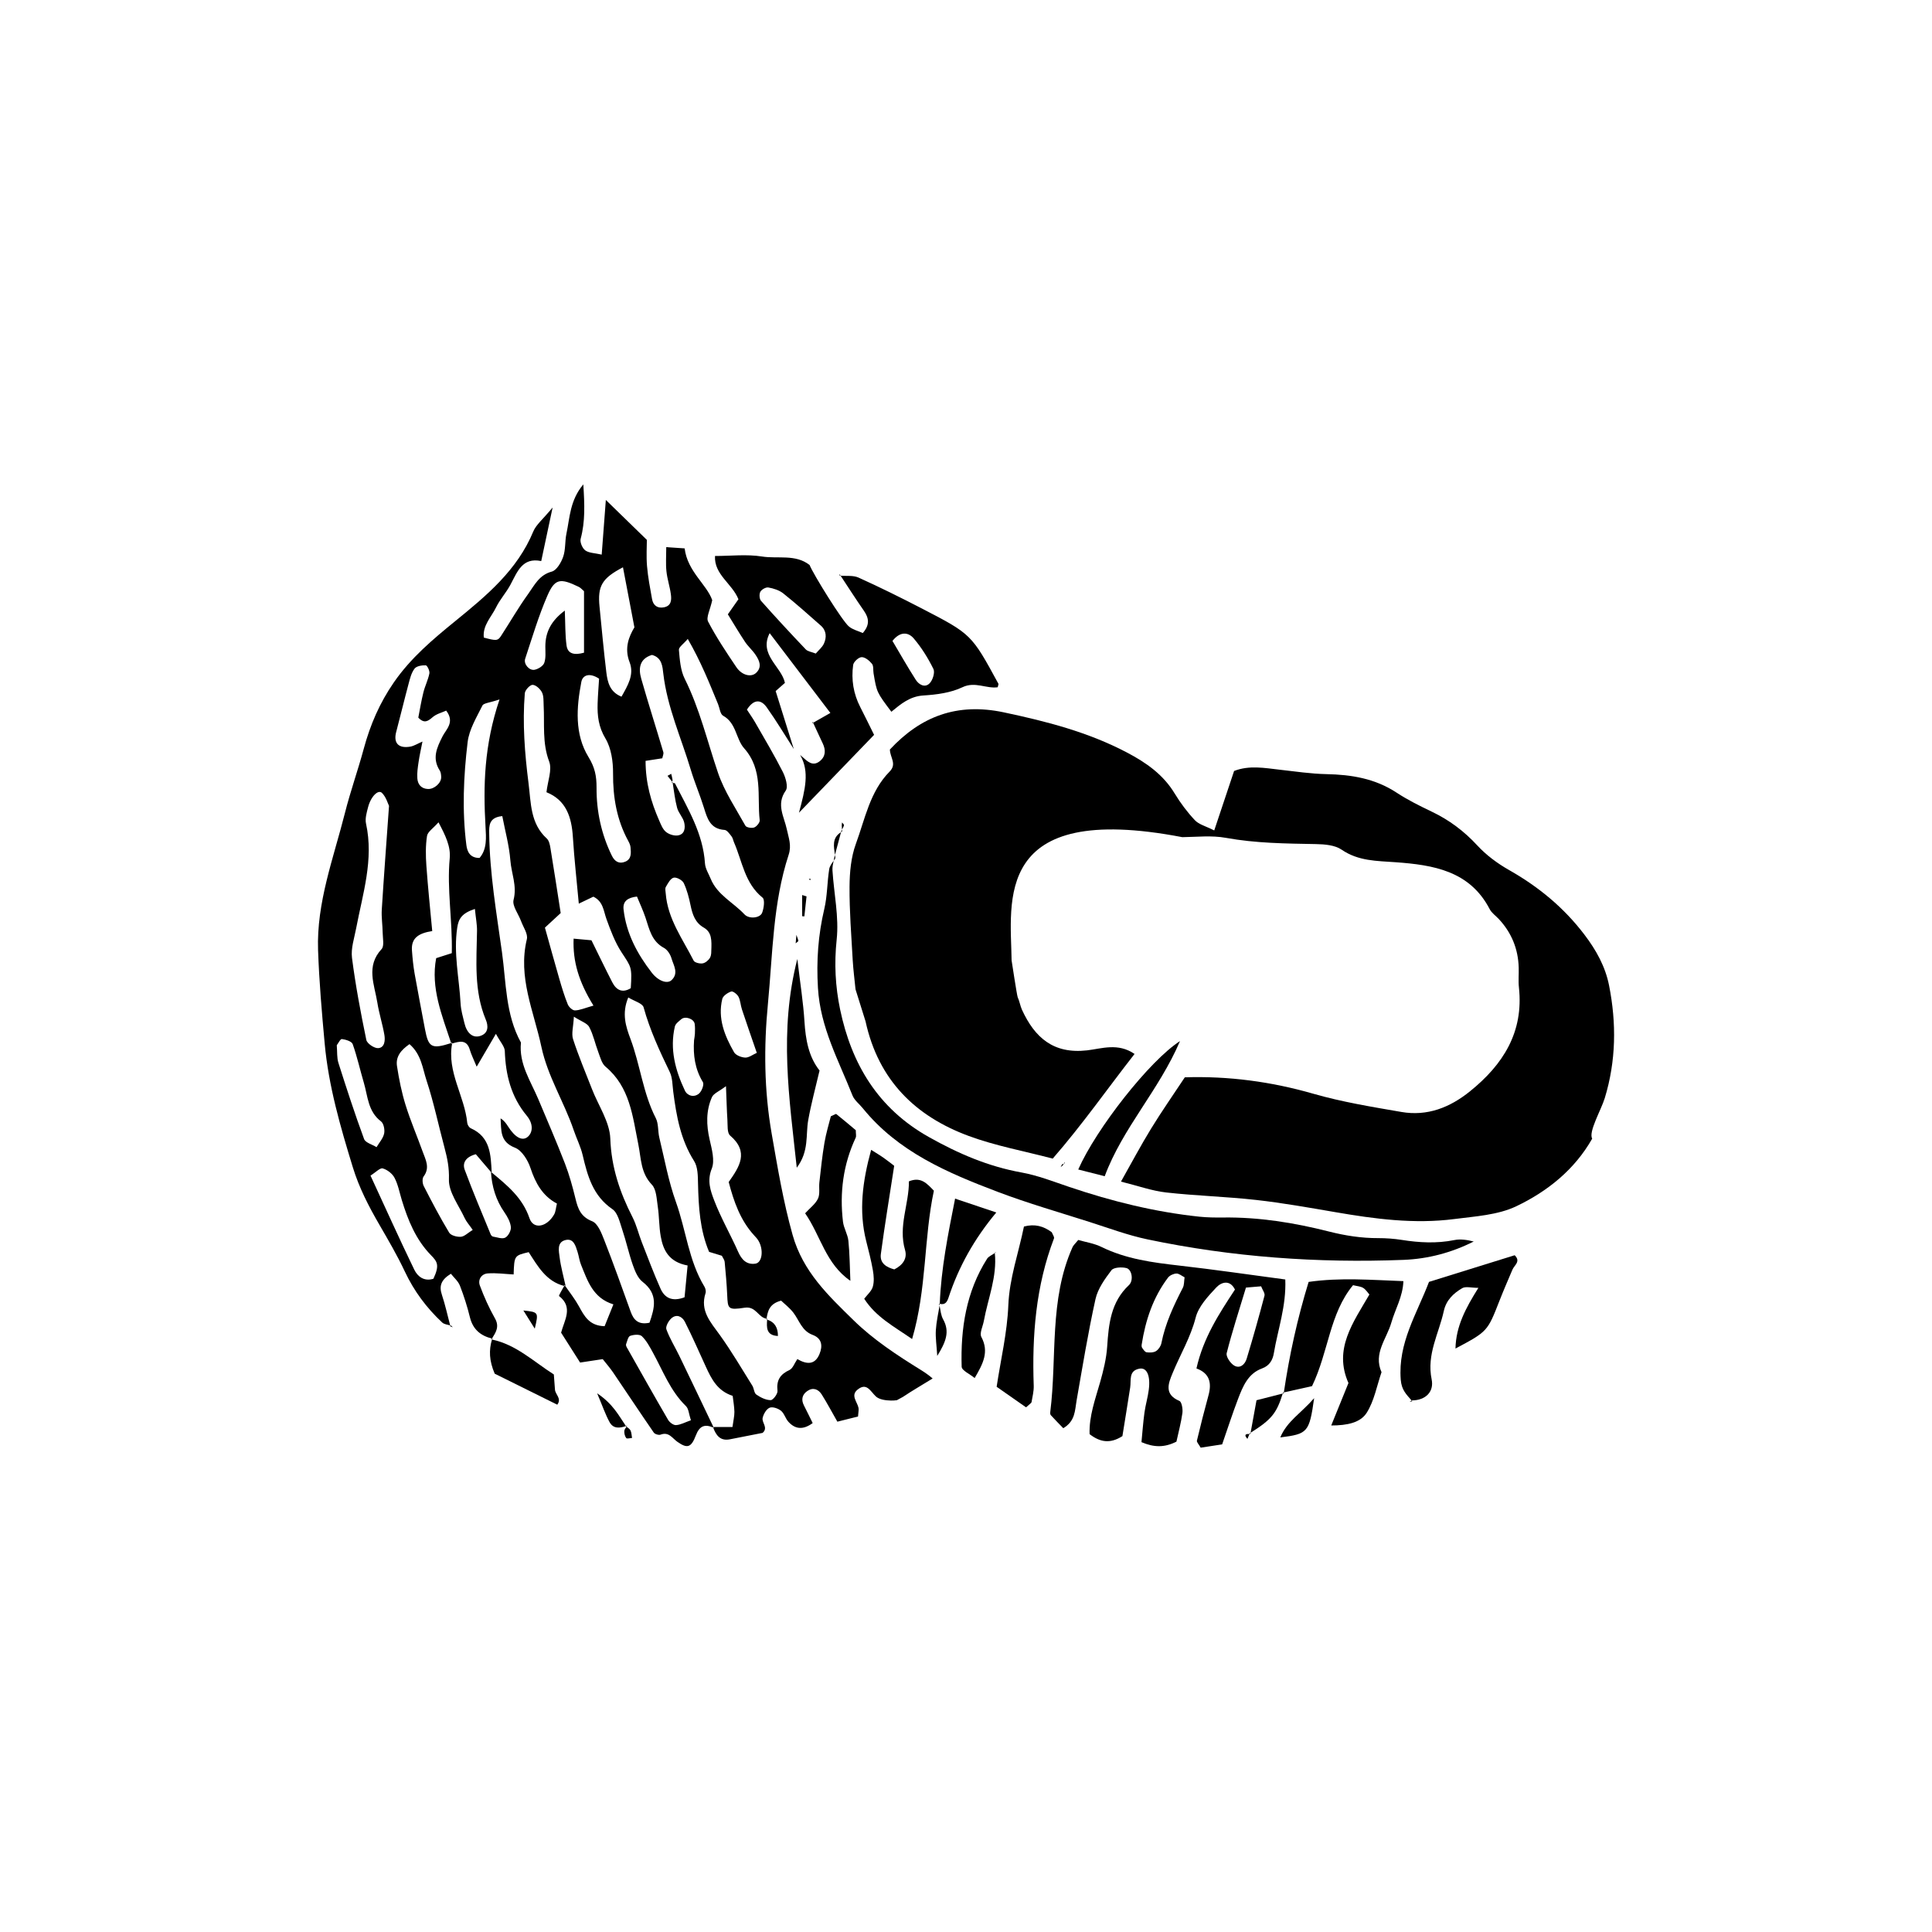 <?xml version="1.0" encoding="UTF-8"?>
<!-- Uploaded to: ICON Repo, www.svgrepo.com, Generator: ICON Repo Mixer Tools -->
<svg fill="#000000" width="800px" height="800px" version="1.1" viewBox="144 144 512 512" xmlns="http://www.w3.org/2000/svg">
 <g fill-rule="evenodd">
  <path d="m426.2 451.92c-0.102 0.168-0.203 0.336-0.305 0.5 0.062-0.023 0.125-0.055 0.18-0.09 0.09-0.062 0.09-0.27 0.125-0.41z"/>
  <path d="m432.82 467.86c5.059 1.617 10.082 3.496 15.27 4.586 22.375 4.699 45.039 6.324 67.867 5.434 6.469-0.254 12.715-1.898 18.594-4.867-1.746-0.434-3.496-0.711-5.117-0.383-4.684 0.941-9.305 0.699-13.965-0.043-2.043-0.32-4.133-0.469-6.199-0.469-4.465 0.016-8.773-0.656-13.121-1.758-9.188-2.332-18.531-3.832-28.07-3.707-2.074 0.023-4.152 0-6.207-0.215-11.805-1.238-23.234-4.078-34.465-7.871-4.191-1.414-8.359-3.059-12.684-3.844-8.844-1.594-16.797-5.019-24.609-9.418-13.434-7.566-20.441-19.285-23.48-33.805-1.258-6.055-1.586-12.137-0.91-18.465 0.652-6.016-0.727-12.238-1.113-18.375-0.055-0.84 0.137-1.699 0.312-2.555-0.504 0.73-1.059 1.453-1.176 2.246-0.551 3.484-0.492 7.094-1.297 10.512-1.633 6.938-2.117 13.734-1.684 20.969 0.625 10.484 5.484 19.199 9.145 28.465 0.512 1.301 1.836 2.277 2.754 3.422 9.344 11.531 22.445 17.094 35.758 22.145 7.996 3.027 16.246 5.398 24.398 7.996z"/>
  <path d="m425.45 452.57c-0.121 0.242-0.242 0.484-0.363 0.727 0.195-0.164 0.387-0.332 0.59-0.5 0.074-0.125 0.152-0.25 0.227-0.375-0.145 0.059-0.301 0.098-0.453 0.148z"/>
  <path d="m436.76 455.71c4.797-12.863 14.371-22.758 19.953-35.809-8.035 5.152-22.207 23.203-26.969 34.027 2.281 0.578 4.492 1.141 7.016 1.781z"/>
  <path d="m365.27 370.55c0.535-2.008 1.074-4.012 1.609-6.016-2.449 1.52-1.914 3.797-1.609 6.016z"/>
  <path d="m367.15 361.96c-0.027 0.262-0.074 0.531-0.074 0.797 0.008 0.367 0.035 0.73 0.059 1.098 0.207-0.375 0.426-0.746 0.527-1.148 0.047-0.195-0.328-0.496-0.512-0.746z"/>
  <path d="m392.38 503.33c2.242-3.621 3.402-6.391 1.566-9.676-0.594-1.07-0.703-2.406-0.953-3.664-0.359 2.172-0.852 4.34-0.984 6.523-0.125 2.012 0.203 4.051 0.371 6.816z"/>
  <path d="m367.13 363.85c-0.051 0.094-0.102 0.184-0.148 0.277-0.035 0.133-0.07 0.27-0.109 0.402 0.094-0.059 0.188-0.113 0.289-0.168-0.008-0.172-0.02-0.34-0.031-0.512z"/>
  <path d="m475.12 524c0.078 0 0.16 0 0.242 0.004 0.02-0.105 0.039-0.211 0.059-0.316-0.074 0.047-0.148 0.094-0.227 0.145-0.027 0.055-0.051 0.113-0.074 0.168z"/>
  <path d="m392.99 489.99c0.016-0.102 0.035-0.199 0.051-0.301 0-0.059 0.004-0.113 0.008-0.172-0.055-0.016-0.113-0.031-0.172-0.051 0.039 0.176 0.078 0.352 0.113 0.523z"/>
  <path d="m483.29 524.93c7.289-0.91 7.684-1.324 8.973-10.402-3.492 4.012-7.195 6.113-8.973 10.402z"/>
  <path d="m384.87 457.07c0.051 6.023-2.871 11.875-1.027 18.18 0.645 2.203-0.527 3.984-2.844 5.156-2-0.547-3.91-1.57-3.562-4.102 1.008-7.535 2.254-15.035 3.531-23.348-0.457-0.352-1.578-1.262-2.754-2.086-1.066-0.754-2.199-1.414-3.352-2.148-2.293 8.363-3.324 16.191-1.316 24.16 0.652 2.57 1.32 5.144 1.777 7.758 0.246 1.422 0.371 3.012-0.023 4.363-0.344 1.18-1.484 2.129-2.273 3.18 3.106 4.844 7.828 7.312 12.688 10.676 3.914-13.312 3.074-26.691 5.773-39.309-1.91-2-3.488-3.754-6.617-2.481z"/>
  <path d="m478.48 506.64c1.992-0.715 2.812-2.301 3.094-3.984 1.047-6.312 3.324-12.465 3.039-19.582-9.5-1.262-18.801-2.633-28.137-3.688-7.07-0.801-14.027-1.73-20.535-4.91-1.992-0.98-4.297-1.316-6.195-1.871-0.812 1.004-1.297 1.398-1.52 1.918-6.238 13.973-4.07 29.082-5.894 43.66-0.039 0.281-0.02 0.676 0.145 0.852 1.098 1.203 2.242 2.359 3.305 3.457 3.207-1.918 3.062-4.699 3.519-7.301 1.578-8.992 3.043-18.012 5.016-26.918 0.613-2.746 2.473-5.336 4.227-7.644 0.602-0.785 2.723-0.887 3.969-0.578 1.461 0.363 1.961 3.301 0.664 4.519-4.785 4.477-5.359 10.254-5.762 16.27-0.211 3.188-1 6.383-1.879 9.477-1.285 4.527-2.938 8.945-2.785 13.746 2.785 2.141 5.422 2.613 8.699 0.523 0.672-4.18 1.391-8.543 2.062-12.906 0.293-1.934-0.469-4.422 2.449-4.969 1.949-0.367 2.957 1.809 2.481 5.555-0.258 2.055-0.871 4.059-1.152 6.109-0.352 2.574-0.531 5.172-0.789 7.809 3.305 1.414 6.074 1.477 9.266-0.133 0.531-2.453 1.227-5 1.586-7.598 0.133-1.051-0.176-2.926-0.801-3.195-4.121-1.746-2.926-4.656-1.785-7.41 2.016-4.894 4.754-9.426 6.102-14.691 0.75-2.941 3.258-5.606 5.441-7.949 1.43-1.523 3.684-2.098 4.965 0.543-4.258 6.453-8.406 12.848-10.203 20.906 3.551 1.285 4.066 3.891 3.195 7.094-1.09 3.992-2.117 8-3.07 12.027-0.094 0.406 0.496 0.965 0.996 1.867 1.766-0.273 3.707-0.562 5.688-0.871 1.465-4.211 2.731-8.156 4.207-12.02 1.277-3.34 2.648-6.769 6.394-8.113zm-21.012-21.379c-2.422 4.703-4.66 9.461-5.688 14.707-0.156 0.781-0.77 1.68-1.434 2.094-0.656 0.402-1.676 0.418-2.492 0.305-0.445-0.066-0.844-0.723-1.176-1.176-0.145-0.211-0.164-0.578-0.121-0.859 1.004-6.434 3.004-12.484 6.969-17.734 0.457-0.609 1.465-1.066 2.234-1.098 0.688-0.027 1.41 0.625 2.168 1-0.16 1.082-0.09 2.039-0.461 2.762zm13.582 20.617c-1-0.605-2.199-2.379-1.965-3.293 1.422-5.621 3.227-11.145 5.106-17.363 1.668-0.137 2.777-0.23 4.016-0.336 0.371 0.965 1.066 1.84 0.895 2.488-1.477 5.609-3.051 11.191-4.734 16.738-0.453 1.492-1.785 2.684-3.316 1.766z"/>
  <path d="m474.58 525.32c0.184-0.438 0.367-0.875 0.551-1.316-0.922-0.004-1.605 0.129-0.551 1.316z"/>
  <path d="m397.11 461.65c-1.879 9.469-3.703 18.551-4.062 27.871 1.316 0.363 1.914-0.398 2.305-1.59 2.688-8.211 6.848-15.633 12.676-22.613-3.793-1.277-7.043-2.371-10.918-3.668z"/>
  <path d="m422.73 470.56c-2.16-1.617-4.508-2.285-7.371-1.516-1.461 7.144-3.852 13.699-4.144 20.906-0.293 7.207-2.004 14.355-3.094 21.562 2.887 2.016 5.262 3.676 7.797 5.449 1.07-0.984 1.41-1.148 1.449-1.367 0.238-1.441 0.633-2.902 0.582-4.344-0.465-13.332 0.551-26.445 5.367-39.047 0.148-0.398-0.363-1.055-0.586-1.645z"/>
  <path d="m405.57 477.61c-5.535 8.738-7.019 18.5-6.719 28.59 0.031 1.004 2.188 1.941 3.445 2.992 2.262-3.832 3.859-6.969 1.773-10.883-0.531-1.008 0.395-2.797 0.656-4.223 1.094-5.984 3.559-11.754 2.914-18.02-0.012 0.008-0.02 0.012-0.027 0.02-0.688 0.5-1.617 0.855-2.043 1.523z"/>
  <path d="m407.64 475.96c0.004 0.035 0.008 0.07 0.012 0.105 0.133-0.086 0.262-0.176 0.398-0.266-0.141 0.055-0.273 0.105-0.41 0.16z"/>
  <path d="m365.27 370.55c-0.055 0.203-0.109 0.402-0.16 0.605-0.047 0.316-0.109 0.633-0.176 0.953 0.156-0.227 0.305-0.449 0.438-0.68-0.027-0.293-0.062-0.586-0.102-0.879z"/>
  <path d="m359.51 335.14-0.281 0.527c0.082-0.047 0.16-0.09 0.242-0.137-0.004-0.012-0.012-0.023-0.016-0.035z"/>
  <path d="m274.38 498.99c0.027-0.086 0.051-0.172 0.078-0.258-0.031-0.008-0.062-0.02-0.098-0.027-0.051 0.082-0.102 0.164-0.152 0.246 0.059 0.016 0.113 0.027 0.172 0.039z"/>
  <path d="m366.5 296.06 0.012 0.5c0.086 0.008 0.172 0.012 0.258 0.02-0.051-0.078-0.102-0.152-0.152-0.23z"/>
  <path d="m365.62 439.23c-0.102-0.086-0.477 0.188-1.441 0.598-0.508 2.043-1.27 4.512-1.695 7.039-0.59 3.465-0.945 6.977-1.34 10.473-0.164 1.445 0.207 3.09-0.371 4.312-0.676 1.426-2.129 2.484-3.406 3.879 4.141 5.973 5.422 13.387 11.992 17.898-0.164-3.75-0.176-7.191-0.527-10.602-0.176-1.719-1.227-3.344-1.434-5.066-0.914-7.707 0.051-15.16 3.363-22.246 0.211-0.441 0.031-1.066 0.031-2-1.57-1.324-3.348-2.824-5.172-4.285z"/>
  <path d="m264.01 495.75c-0.156-0.148-0.305-0.301-0.461-0.449-0.086-0.027-0.176-0.055-0.266-0.078 0.023 0.09 0.047 0.18 0.07 0.27 0.215 0.086 0.441 0.172 0.656 0.258z"/>
  <path d="m275.1 508.04c5.148 2.551 10.828 5.363 16.582 8.215 1.234-1.633-0.5-2.676-0.609-3.969-0.113-1.367-0.207-2.738-0.301-4.043-5.391-3.43-10.004-7.918-16.395-9.25-0.832 2.805-0.758 5.586 0.723 9.047z"/>
  <path d="m355.57 393.33c-0.105-0.539-0.332-1.051-0.512-1.574-0.062 0.703-0.121 1.398-0.199 2.238 0.371-0.332 0.742-0.539 0.711-0.664z"/>
  <path d="m357.74 381.55c-0.387-0.121-0.781-0.238-1.164-0.355v5.609c0.195 0.012 0.395 0.027 0.59 0.043 0.191-1.762 0.379-3.531 0.574-5.297z"/>
  <path d="m358.79 376.83-0.453 0.164 0.391 0.281z"/>
  <path d="m361.19 427.7c-2.898-3.656-3.699-8.199-4-13.004-0.312-4.996-1.109-9.953-1.891-16.562-4.898 19.203-2.137 36.762-0.148 55.32 3.324-4.406 2.328-8.699 3.039-12.625 0.762-4.289 1.922-8.52 3-13.129z"/>
  <path d="m282.7 491.29c1.082 1.723 1.953 3.117 3.019 4.816 1.031-4.375 1.031-4.375-3.019-4.816z"/>
  <path d="m310.03 522.09c0.059-0.09 0.117-0.18 0.168-0.27-0.105 0.039-0.215 0.074-0.32 0.109 0.02 0.027 0.035 0.055 0.055 0.082 0.035 0.027 0.066 0.055 0.098 0.078z"/>
  <path d="m309.88 521.93c-1.879-2.738-3.367-5.824-7.633-8.691 1.484 3.504 2.211 5.672 3.293 7.637 0.996 1.82 2.688 1.605 4.34 1.055z"/>
  <path d="m309.97 525.11c0.188 0.238 1-0.008 1.527-0.039-0.121-0.664-0.125-1.387-0.402-1.98-0.191-0.41-0.68-0.688-1.07-1-0.258 0.387-0.562 0.773-0.578 1.172-0.031 0.621 0.145 1.375 0.523 1.848z"/>
  <path d="m388.27 305.24c-5.523-2.856-11.098-5.621-16.758-8.176-1.371-0.617-3.129-0.387-4.738-0.484 2.031 3.078 4.023 6.188 6.125 9.215 1.328 1.906 1.734 3.703-0.25 5.961-1.16-0.52-2.625-0.867-3.668-1.723-1.746-1.414-9.445-13.824-10.434-16.305-3.75-2.926-8.406-1.582-12.625-2.25-4.027-0.641-8.23-0.137-12.441-0.137-0.258 4.945 4.519 7.269 6.211 11.465-0.844 1.211-1.68 2.391-2.805 3.996 1.434 2.312 2.918 4.836 4.535 7.269 0.812 1.223 1.969 2.223 2.793 3.445 1.016 1.504 1.816 3.207 0.188 4.777-1.332 1.289-3.809 0.676-5.266-1.492-2.648-3.93-5.297-7.887-7.484-12.074-0.574-1.117 0.551-3.117 1.094-5.68-1.441-4.16-6.582-7.613-7.309-13.719-1.383-0.094-2.805-0.191-4.875-0.328 0 2.387-0.164 4.41 0.047 6.391 0.211 2.043 0.895 4.035 1.172 6.078 0.199 1.461 0.164 3.066-1.785 3.465-1.734 0.355-2.879-0.453-3.195-2.152-0.527-2.906-1.082-5.816-1.336-8.75-0.219-2.625-0.043-5.285-0.043-6.957-4.086-3.977-7.383-7.188-10.871-10.582-0.344 4.602-0.695 9.207-1.098 14.484-1.848-0.422-3.356-0.402-4.348-1.113-0.781-0.566-1.465-2.184-1.227-3.078 1.227-4.555 1.047-9.082 0.703-14.418-3.559 4.242-3.57 8.805-4.473 13.051-0.426 2.016-0.195 4.211-0.859 6.121-0.531 1.527-1.734 3.594-3.023 3.938-3.352 0.891-4.598 3.621-6.254 5.922-2.598 3.59-4.797 7.457-7.223 11.168-0.844 1.285-1.309 1.27-4.539 0.395-0.344-3.227 1.992-5.422 3.25-8 1.027-2.109 2.688-3.91 3.801-5.992 1.84-3.43 3.144-7.328 8.168-6.281 1-4.711 1.793-8.43 3.019-14.199-2.574 3.133-4.363 4.527-5.125 6.356-4.25 10.273-12.387 17.004-20.684 23.758-5.93 4.824-11.77 9.734-16.25 16.211-3.789 5.477-6.281 11.281-7.992 17.605-1.539 5.703-3.543 11.289-4.984 17.012-3.031 11.992-7.555 23.742-7.125 36.367 0.289 8.262 0.996 16.516 1.754 24.754 1.027 11.242 4.152 22.012 7.453 32.773 1.672 5.461 4.227 10.379 7.047 15.246 2.356 4.07 4.746 8.145 6.738 12.391 2.438 5.188 5.762 9.641 9.906 13.516 0.504 0.469 1.359 0.555 2.109 0.762-0.715-2.719-1.312-5.473-2.195-8.125-0.789-2.363-0.184-3.977 2.391-5.559 0.801 1.02 1.918 1.957 2.387 3.148 1.066 2.734 1.961 5.559 2.66 8.414 0.793 3.188 2.82 4.867 5.836 5.609 1.016-1.629 2.043-3.133 0.805-5.324-1.578-2.785-2.906-5.742-4.019-8.742-0.562-1.539 0.414-3.066 2.086-3.195 2.273-0.172 4.578 0.164 6.871 0.277 0.168-5 0.168-5 3.988-5.91 2.371 3.656 4.609 7.754 9.414 8.957 0.043-0.074 0.082-0.148 0.117-0.219l0.273 0.309c-0.559-2.562-1.281-5.113-1.609-7.711-0.199-1.602-0.75-3.887 1.422-4.508 2.262-0.645 2.812 1.461 3.336 3.129 0.355 1.113 0.48 2.316 0.922 3.387 1.742 4.266 3.129 8.816 8.574 10.496-0.941 2.332-1.652 4.109-2.328 5.785-4.059-0.105-5.375-2.668-6.809-5.281-1.02-1.863-2.359-3.555-3.578-5.316-0.109-0.023-0.215-0.047-0.32-0.074-0.551 1.02-1.508 2.566-1.363 2.68 3.832 2.965 1.391 6.422 0.539 9.703 1.684 2.648 3.262 5.133 5.035 7.918 1.941-0.297 3.863-0.586 5.992-0.906 0.977 1.242 1.949 2.34 2.762 3.543 3.602 5.305 7.133 10.648 10.773 15.926 0.289 0.418 1.316 0.719 1.797 0.543 2.203-0.824 3.082 0.93 4.477 1.914 2.609 1.824 3.633 1.539 4.879-1.719 0.977-2.551 2.363-3.031 4.574-2.086-0.02-0.047-0.035-0.09-0.051-0.137h0.125c-2.996-6.262-5.981-12.535-9.004-18.793-1.145-2.371-2.562-4.629-3.457-7.082-0.27-0.734 0.551-2.227 1.297-2.902 1.402-1.277 2.906-0.477 3.602 0.898 1.992 3.938 3.758 7.984 5.598 11.996 1.48 3.219 3.062 6.34 7.07 7.633 0.156 1.355 0.426 2.789 0.457 4.231 0.012 1.133-0.273 2.269-0.512 4.019h-5.051c0.035 0.07 0.066 0.141 0.102 0.215-0.059-0.027-0.117-0.051-0.172-0.074 0.77 2.016 1.828 3.633 4.434 3.125 2.879-0.566 5.762-1.129 8.672-1.703 1.566-1.355-0.262-2.723 0.012-3.965 0.23-1.023 0.977-2.332 1.84-2.699 0.777-0.336 2.242 0.168 3.012 0.789 0.871 0.695 1.18 2.047 1.961 2.914 1.848 2.059 3.965 2.188 6.449 0.359-0.777-1.562-1.527-3.133-2.324-4.684-0.809-1.574-0.426-2.922 0.953-3.844 1.488-1 2.887-0.445 3.769 0.957 1.398 2.219 2.625 4.547 4.144 7.203 1.973-0.492 3.812-0.953 5.473-1.371 0.074-1.156 0.238-1.742 0.133-2.281-0.332-1.613-2.148-3.289-0.281-4.82 2.43-1.996 3.383 0.359 4.867 1.773 0.902 0.848 2.633 1.07 4.004 1.102 0.516 0.012 1.035-0.027 1.559-0.09 0.531-0.301 1.07-0.59 1.609-0.875 2.566-1.719 5.258-3.254 7.883-4.887-0.934-0.809-1.984-1.555-3.148-2.277-6.273-3.879-12.594-8.035-17.816-13.16-6.613-6.481-13.406-12.82-16.156-22.641-2.484-8.867-3.957-17.773-5.531-26.773-2.016-11.52-2.106-22.996-0.996-34.496 1.273-13.215 1.297-26.637 5.484-39.418 0.84-2.562-0.012-4.516-0.488-6.805-0.695-3.309-2.871-6.562-0.281-10.223 0.703-0.996-0.031-3.484-0.77-4.949-2.266-4.461-4.84-8.777-7.332-13.129-0.703-1.215-1.527-2.356-2.184-3.383 1.891-2.941 3.781-2.656 5.234-0.629 2.555 3.578 4.809 7.367 7.188 11.07-1.559-4.988-3.117-9.98-4.805-15.359 0.383-0.34 1.238-1.09 2.457-2.168-0.891-4.336-6.984-7.43-4.047-13.18 5.273 6.934 10.508 13.812 16.09 21.145-1.441 0.824-3 1.711-4.566 2.602 0.848 1.82 1.668 3.652 2.535 5.457 0.855 1.785 0.801 3.488-0.801 4.742-1.84 1.445-3.211 0.07-4.535-1.102-0.219-0.195-0.438-0.391-0.656-0.59l0.137 0.246-0.004-0.004c2.324 4.254 1.285 8.746-0.434 15.094 7.59-7.867 13.664-14.164 19.91-20.637-1.348-2.711-2.473-5.043-3.656-7.344-1.82-3.531-2.43-7.305-1.891-11.184 0.113-0.824 1.445-2.047 2.242-2.066 0.926-0.02 2.066 0.926 2.742 1.762 0.469 0.582 0.281 1.684 0.426 2.547 0.84 5.008 0.84 5.008 4.715 10.164 2.512-2.059 4.887-4.09 8.492-4.316 3.508-0.219 7.254-0.707 10.352-2.188 3.344-1.602 6.324 0.445 9.332 0.008 0.121-0.531 0.262-0.793 0.188-0.934-7.125-13.082-7.106-13.121-20.312-19.953zm-51.879 126.61c0.156 3.691 0.207 6.277 0.375 8.863 0.105 1.445-0.117 3.492 0.715 4.211 5.109 4.383 2.469 8.293-0.371 12.324 1.348 5.129 3.055 10.105 6.746 14.141 0.395 0.43 0.812 0.863 1.109 1.355 1.453 2.383 1.059 5.867-0.77 6.137-2.356 0.34-3.652-1.051-4.598-3.184-2.012-4.551-4.539-8.898-6.312-13.535-0.98-2.562-1.961-5.234-0.664-8.453 0.871-2.164 0.008-5.188-0.562-7.711-0.883-3.859-0.984-7.617 0.605-11.223 0.445-1.008 1.918-1.551 3.727-2.926zm-0.984-23.105c0.199-0.836 1.434-1.668 2.367-1.984 0.465-0.156 1.59 0.727 1.934 1.391 0.52 1.004 0.543 2.25 0.914 3.352 1.156 3.508 2.387 7 3.938 11.512-1.09 0.484-2.098 1.289-3.066 1.258-1.027-0.043-2.492-0.609-2.957-1.414-2.496-4.352-4.375-8.961-3.129-14.113zm-2.91-12.668c-0.012 0.035 0.062 1.023-0.344 1.738-0.387 0.676-1.227 1.375-1.961 1.492-0.758 0.125-2.098-0.199-2.375-0.742-2.91-5.734-6.875-11.051-7.391-17.781-0.043-0.582-0.23-1.297 0.027-1.734 0.547-0.941 1.211-2.234 2.066-2.453 0.758-0.195 2.309 0.645 2.68 1.422 0.871 1.844 1.391 3.891 1.809 5.906 0.496 2.394 1.203 4.582 3.469 5.879 2.184 1.254 2.144 3.336 2.019 6.273zm-2.219 34.703c0.371 0.613-0.293 2.379-1.008 3.004-1.316 1.148-3.113 0.637-3.769-0.77-2.539-5.367-4.047-10.992-2.656-16.977 0.168-0.746 1.051-1.379 1.711-1.945 1.047-0.902 3.363-0.082 3.543 1.254 0.121 0.848 0.09 1.723 0.059 2.586-0.02 0.586-0.148 1.168-0.227 1.754-0.273 3.93 0.238 7.629 2.348 11.094zm-8.316-32.781c0.539 1.859 1.973 3.891 0.012 5.746-1.152 1.086-3.539 0.23-5.25-1.984-3.848-4.965-6.758-10.395-7.473-16.75-0.246-2.156 1.082-3.137 3.551-3.414 0.77 1.883 1.629 3.695 2.262 5.59 1.02 3.059 1.617 6.266 4.898 8.02 0.918 0.496 1.695 1.738 2 2.793zm-12.867-103.66c1.059 5.535 1.98 10.363 3.031 15.914-1.434 2.394-2.742 5.484-1.277 9.238 1.289 3.305-0.496 6.199-2.148 9.133-3.086-1.23-3.688-3.824-4.008-6.391-0.707-5.801-1.227-11.625-1.809-17.438-0.547-5.473 0.605-7.527 6.211-10.457zm-6.332 29.523c-0.121 1.98-0.312 4.269-0.387 6.559-0.102 3.258 0.242 6.227 2.078 9.289 1.539 2.582 2.035 6.125 2.012 9.238-0.039 6.367 0.984 12.348 4.051 17.953 0.277 0.512 0.539 1.098 0.582 1.664 0.125 1.461 0.305 3.086-1.41 3.793-1.629 0.676-2.801-0.062-3.547-1.598-2.785-5.695-4.09-11.766-4.051-18.047 0.012-3.004-0.418-5.305-2.141-8.105-3.699-6.035-3.195-13.113-1.891-19.891 0.363-1.902 2.277-2.477 4.703-0.855zm-19.59-5.273c1.855-5.594 3.531-11.281 5.867-16.676 2.004-4.621 3.422-4.773 8.348-2.383 0.496 0.242 0.875 0.715 1.383 1.141v16.297c-2.562 0.719-4.32 0.324-4.629-1.898-0.387-2.836-0.309-5.746-0.465-9.258-3.656 2.734-5.141 5.707-5.156 9.488-0.004 1.477 0.18 3.055-0.289 4.375-0.301 0.832-1.602 1.633-2.574 1.82-1.422 0.266-2.938-1.531-2.484-2.906zm-0.09 9.129c0.07-0.848 1.363-2.242 2.066-2.227 0.871 0.023 2.016 1.09 2.481 1.996 0.488 0.988 0.387 2.301 0.445 3.473 0.266 4.969-0.406 9.926 1.465 14.867 0.824 2.191-0.391 5.152-0.719 8.121 5.227 2.094 6.668 6.602 7 11.883 0.363 5.824 1.027 11.633 1.57 17.645 1.566-0.754 2.742-1.312 3.856-1.848 2.637 1.277 2.688 3.773 3.481 5.953 1.09 3.004 2.238 6.09 3.965 8.75 2.606 3.996 2.828 3.852 2.473 9.547-2.199 1.344-3.82 0.555-4.91-1.578-1.891-3.672-3.668-7.398-5.512-11.117-1.609-0.148-3.012-0.273-4.727-0.434-0.25 6.019 1.371 11.469 5.262 17.742-2.328 0.656-3.613 1.25-4.91 1.277-0.645 0.016-1.609-0.891-1.898-1.598-0.883-2.168-1.566-4.438-2.223-6.699-1.305-4.504-2.539-9.027-3.832-13.641 1.445-1.336 2.703-2.5 4.176-3.859-0.891-5.723-1.777-11.52-2.731-17.312-0.137-0.852-0.371-1.902-0.945-2.434-4.406-4.012-4.176-9.398-4.848-14.676-1.008-7.945-1.629-15.859-0.984-23.832zm-15.152 12.926c0.406-3.34 2.367-6.543 3.914-9.664 0.324-0.668 1.898-0.727 4.535-1.621-4.102 12.176-4.34 22.926-3.707 33.801 0.148 2.746 0.449 5.848-1.582 8.203-2.644 0.027-3.293-1.824-3.496-3.41-1.156-9.102-0.754-18.25 0.336-27.309zm-2.75 49.145c0.344-2.266 1.176-3.777 4.672-4.91 0.25 2.492 0.594 4.176 0.562 5.852-0.125 7.922-0.852 15.871 2.328 23.492 0.672 1.598 0.789 3.625-1.52 4.328-1.949 0.598-3.519-0.758-4.152-3.434-0.414-1.711-0.914-3.434-1.008-5.168-0.363-6.711-1.918-13.363-0.883-20.16zm-16.176-51.84c1.121-4.238 2.137-8.5 3.273-12.727 0.375-1.402 0.738-2.934 1.59-4.035 0.523-0.684 1.965-0.91 2.973-0.867 0.375 0.02 1.086 1.477 0.953 2.141-0.34 1.719-1.172 3.332-1.59 5.039-0.566 2.258-0.934 4.57-1.348 6.676 1.598 1.684 2.586 0.93 3.84-0.148 0.977-0.84 2.394-1.176 3.551-1.707 2.359 3.098-0.039 4.977-0.973 6.828-1.535 3.035-2.812 5.824-0.727 9.062 0.293 0.457 0.352 1.109 0.375 1.68 0.074 1.57-1.824 3.277-3.516 3.203-1.777-0.086-2.688-1.223-2.805-2.801-0.113-1.449 0.121-2.934 0.332-4.383 0.25-1.727 0.645-3.43 1.027-5.391-1.316 0.562-2.234 1.176-3.238 1.348-3.156 0.539-4.504-0.98-3.719-3.918zm-10.629 52.105c1.742-9.18 4.723-18.223 2.625-27.789-0.293-1.336 0.168-2.898 0.527-4.293 0.73-2.887 2.703-4.828 3.695-3.844 1.102 1.09 1.566 2.832 1.871 3.441-0.703 9.887-1.367 18.684-1.918 27.488-0.121 2.039 0.211 4.102 0.238 6.156 0.02 1.465 0.469 3.488-0.293 4.309-4.207 4.527-1.887 9.406-1.121 14.176 0.457 2.883 1.371 5.688 1.867 8.566 0.242 1.414 0.102 3.363-1.629 3.504-1.027 0.082-2.961-1.219-3.156-2.168-1.492-7.211-2.863-14.465-3.801-21.762-0.32-2.516 0.605-5.203 1.094-7.785zm2.109 55.793c-2.453-6.652-4.648-13.402-6.797-20.16-0.438-1.375-0.293-2.93-0.438-4.695 0.383-0.484 0.953-1.691 1.359-1.633 1.027 0.133 2.606 0.613 2.859 1.348 1.184 3.328 1.941 6.805 2.945 10.195 1.07 3.606 1.078 7.644 4.559 10.277 0.715 0.543 1.047 2.231 0.828 3.227-0.281 1.285-1.309 2.41-2.012 3.606-1.137-0.719-2.941-1.176-3.305-2.164zm18.375 37.035c-2.441 0.781-4.184-0.57-5.074-2.41-3.941-8.137-7.652-16.387-11.598-24.93 1.414-0.883 2.531-2.102 3.242-1.902 1.203 0.344 2.551 1.379 3.125 2.492 0.938 1.785 1.316 3.871 1.91 5.836 1.645 5.379 3.707 10.516 7.734 14.652 1.68 1.719 2.359 2.625 0.66 6.262zm7.277-11.125c-1.035 0.086-2.648-0.344-3.102-1.098-2.418-4.012-4.602-8.168-6.738-12.344-0.352-0.691-0.445-1.98-0.043-2.523 1.762-2.34 0.539-4.441-0.23-6.574-1.492-4.144-3.242-8.195-4.547-12.398-1.035-3.34-1.734-6.812-2.266-10.281-0.395-2.531 1.07-4.281 3.312-5.832 3.156 2.734 3.469 6.465 4.516 9.633 1.922 5.828 3.164 11.875 4.762 17.809 0.738 2.762 1.27 5.332 1.172 8.395-0.117 3.367 2.594 6.856 4.164 10.246 0.457 0.984 1.227 1.82 2.141 3.144-1.293 0.793-2.184 1.746-3.141 1.824zm24.719-5.922c-1.934 3.394-5.504 4.062-6.535 1.012-1.855-5.477-5.922-8.723-10.008-12.121 0 0.031 0.004 0.062 0.004 0.094-0.066-0.082-0.137-0.16-0.207-0.242 0.242 3.883 1.312 7.469 3.574 10.711 0.801 1.152 1.559 2.539 1.703 3.883 0.094 0.914-0.684 2.394-1.484 2.809-0.828 0.434-2.168-0.098-3.269-0.277-0.23-0.035-0.5-0.348-0.602-0.594-2.328-5.688-4.746-11.34-6.875-17.102-0.688-1.852 0.301-3.43 2.941-4.129 1.234 1.449 2.621 3.07 4.008 4.703v-0.023c0.066 0.055 0.133 0.113 0.203 0.168-0.266-4.644-0.289-9.391-5.543-11.727-0.445-0.199-0.891-0.902-0.938-1.41-0.691-7.141-5.422-13.527-4.012-21.055-0.066 0.02-0.137 0.039-0.203 0.059-0.02-0.055-0.035-0.109-0.055-0.168-5.195 1.664-6.019 1.168-6.93-3.676-0.914-4.914-1.883-9.82-2.754-14.746-0.355-2.023-0.551-4.074-0.703-6.125-0.25-3.34 1.84-4.59 5.375-5.141-0.531-5.742-1.141-11.52-1.551-17.316-0.188-2.625-0.23-5.312 0.168-7.887 0.176-1.113 1.641-2.019 3.043-3.617 1.871 3.539 3.269 6.41 2.973 9.559-0.77 8.195 0.75 16.309 0.551 25.117-1.109 0.355-2.406 0.77-4.141 1.324-1.5 7.902 1.551 15.152 3.965 22.508 0.098-0.031 0.191-0.062 0.293-0.094-0.012 0.066-0.023 0.137-0.035 0.203 1.945-0.547 3.879-1.172 4.715 1.715 0.371 1.254 0.984 2.441 1.797 4.43 1.84-3.144 3.195-5.449 5.098-8.707 1.164 2.176 2.316 3.348 2.356 4.555 0.219 6.348 1.66 12.129 5.836 17.164 1.789 2.156 1.586 4.426 0.258 5.566-1.43 1.227-3.352 0.215-5.223-2.731-0.512-0.805-1.062-1.586-1.992-2.148 0.238 3.09-0.273 6.191 3.816 7.769 1.816 0.703 3.414 3.293 4.102 5.363 1.328 4.019 3.207 7.426 7.019 9.441-0.301 1.238-0.332 2.164-0.738 2.883zm13.25 6.734c-0.715-1.832-1.684-4.34-3.176-4.926-3.043-1.199-3.777-3.332-4.426-6.016-0.766-3.141-1.629-6.285-2.793-9.293-2.223-5.738-4.672-11.391-7.062-17.066-2.043-4.836-5.172-9.336-4.59-14.977-4.113-7.453-3.906-15.875-5.027-23.938-1.457-10.445-3.258-20.887-3.387-31.484-0.031-2.102-0.07-4.25 3.469-4.594 0.738 3.875 1.828 7.777 2.141 11.742 0.262 3.449 1.805 6.727 0.852 10.434-0.414 1.605 1.281 3.734 1.977 5.641 0.582 1.598 1.879 3.402 1.539 4.805-2.43 10.074 1.84 19.059 3.848 28.496 1.691 7.938 6.031 14.625 8.566 22.105 0.75 2.223 1.848 4.352 2.375 6.617 1.297 5.531 2.719 10.789 7.879 14.32 1.445 0.988 1.965 3.512 2.617 5.43 1.039 3.07 1.711 6.266 2.785 9.324 0.57 1.621 1.316 3.512 2.594 4.504 4.227 3.269 3.18 6.973 1.84 10.836-2.875 0.621-4.172-0.656-4.973-2.871-2.297-6.383-4.57-12.773-7.047-19.09zm21.684 44.07c0.719 0.691 0.758 2.078 1.309 3.742-1.555 0.543-2.731 1.215-3.953 1.285-0.688 0.043-1.715-0.734-2.109-1.422-3.707-6.359-7.309-12.777-10.93-19.188-0.141-0.242-0.27-0.617-0.184-0.848 0.293-0.781 0.52-1.984 1.07-2.188 0.938-0.34 2.523-0.473 3.102 0.078 1.227 1.184 2.086 2.805 2.926 4.34 2.676 4.883 4.637 10.188 8.77 14.199zm-0.375-28.848c-3.332 1.262-5.293 0.121-6.371-2.293-1.797-4.039-3.356-8.188-4.961-12.305-0.859-2.188-1.391-4.535-2.449-6.609-3.363-6.574-5.625-13.227-5.898-20.848-0.156-4.422-3.156-8.738-4.852-13.113-1.715-4.398-3.559-8.754-5.016-13.234-0.477-1.473 0.082-3.277 0.215-5.961 1.945 1.254 3.523 1.719 4.07 2.738 1.09 2.059 1.559 4.438 2.398 6.641 0.512 1.352 0.906 3.027 1.922 3.871 6.488 5.398 7.184 13.203 8.691 20.605 0.758 3.734 0.594 7.527 3.582 10.656 1.215 1.277 1.266 3.797 1.566 5.793 0.395 2.621 0.324 5.312 0.789 7.922 0.645 3.644 2.16 6.797 7.121 7.711-0.348 3.59-0.59 6.144-0.809 8.426zm21.73 5.672c0.32-2.016 0.754-3.977 3.863-4.781 0.895 0.867 2.25 1.891 3.242 3.184 1.582 2.062 2.242 4.828 5.09 5.883 2.469 0.91 2.742 2.891 1.836 5.082-1.215 2.945-3.414 2.766-5.867 1.336-0.77 1.121-1.203 2.488-2.086 2.894-2.492 1.152-3.496 2.738-3.176 5.519 0.094 0.797-1.172 2.473-1.805 2.469-1.289-0.008-2.691-0.711-3.801-1.477-0.613-0.422-0.613-1.637-1.07-2.371-2.816-4.504-5.512-9.109-8.609-13.418-2.43-3.383-5.297-6.398-3.789-11.07 0.164-0.5 0-1.254-0.281-1.723-4.195-6.906-4.887-15-7.555-22.438-1.98-5.5-3.019-11.34-4.402-17.047-0.418-1.715-0.18-3.699-0.945-5.195-3.406-6.644-4.121-14.105-6.707-20.996-1.211-3.246-2.375-6.672-0.582-10.977 1.598 0.98 3.762 1.539 4.062 2.617 1.66 6.008 4.25 11.586 6.945 17.168 0.73 1.527 0.684 3.453 0.914 5.211 0.832 6.414 1.941 12.695 5.523 18.348 1.004 1.582 0.996 3.941 1.039 5.957 0.148 6.215 0.496 12.371 2.938 18.117 1.246 0.383 2.336 0.715 3.375 1.031 0.289 0.594 0.703 1.094 0.75 1.621 0.281 2.926 0.539 5.859 0.672 8.797 0.164 3.621 0.168 4.043 4.629 3.352 3.031-0.457 3.598 2.621 5.797 2.906zm-1.172-107.57c-0.543 1.41-3.457 1.734-4.684 0.418-2.969-3.172-7.207-5.148-8.957-9.449-0.543-1.332-1.414-2.664-1.504-4.035-0.5-7.894-4.484-14.434-7.934-21.191-0.062-0.121-0.355-0.125-0.621-0.141 0.363 2.203 0.594 4.441 1.172 6.594 0.363 1.367 1.566 2.519 1.879 3.891 0.324 1.398 0.164 3.184-1.766 3.426-0.996 0.121-2.324-0.316-3.102-0.969-0.848-0.719-1.309-1.949-1.777-3.023-2.137-4.871-3.59-9.891-3.594-15.777 1.715-0.262 3.062-0.473 4.43-0.684 0.094-0.531 0.414-1.16 0.27-1.652-1.93-6.496-3.996-12.949-5.856-19.461-0.789-2.754-0.434-5.273 2.848-6.281 2.695 0.707 2.793 3.148 3.008 4.961 1.035 8.91 4.746 17.008 7.277 25.461 1.016 3.379 2.418 6.637 3.465 10.004 0.902 2.898 1.664 5.691 5.481 5.953 0.664 0.047 1.332 1.035 1.852 1.695 0.352 0.441 0.438 1.09 0.676 1.633 2.188 5.023 2.816 10.805 7.547 14.617 0.66 0.52 0.359 2.785-0.109 4.012zm-0.645-24.523c0.07 0.605-0.797 1.66-1.453 1.914-0.652 0.25-2.074 0.016-2.336-0.465-2.566-4.613-5.594-9.105-7.269-14.047-2.832-8.332-4.836-16.918-8.805-24.875-1.133-2.266-1.316-5.07-1.547-7.664-0.07-0.73 1.227-1.582 2.348-2.91 3.449 5.961 5.707 11.641 8.031 17.289 0.426 1.047 0.559 2.629 1.328 3.055 3.531 1.934 3.387 6.164 5.566 8.617 5.113 5.758 3.418 12.613 4.137 19.086zm17.004-46.773c-0.457 0.973-1.398 1.715-2.141 2.598-1.102-0.438-2.125-0.539-2.656-1.105-4.019-4.223-7.984-8.504-11.855-12.867-0.445-0.5-0.516-1.801-0.176-2.402 0.336-0.613 1.477-1.254 2.129-1.133 1.379 0.246 2.883 0.719 3.953 1.574 3.406 2.715 6.664 5.629 9.934 8.516 1.512 1.336 1.594 3.125 0.812 4.82zm28.035 10.477c-1.258 1.293-2.856 0.367-3.68-0.926-2.191-3.422-4.203-6.973-6.176-10.301 2.086-2.637 4.242-2.293 5.625-0.672 2.078 2.43 3.812 5.234 5.231 8.105 0.453 0.922-0.172 2.949-1 3.793z"/>
  <path d="m522.7 483.71c-3.238 8.516-8.254 16.184-7.488 25.926 0.223 2.801 1.547 3.934 2.879 5.508 0.008-0.004 0.016-0.012 0.027-0.016 3.734-0.02 5.957-2.332 5.281-5.594-1.363-6.625 1.922-12.133 3.227-18.113 0.621-2.856 2.562-4.691 4.871-6.039 0.926-0.543 2.43-0.086 4.289-0.086-3.332 5.324-5.941 10.121-6.07 16.082 8.5-4.523 8.48-4.527 11.68-12.719 1.078-2.754 2.262-5.469 3.418-8.195 0.508-1.199 2.285-2.164 0.59-3.812-7.519 2.344-15.062 4.688-22.703 7.059z"/>
  <path d="m563.88 391.68c-5.492-7.223-12.227-12.734-20.059-17.168-3.035-1.727-5.981-3.922-8.34-6.481-3.488-3.777-7.414-6.719-12.02-8.918-3.199-1.531-6.414-3.125-9.375-5.07-5.691-3.734-11.949-4.758-18.582-4.891-4.102-0.086-8.211-0.703-12.301-1.164-4.078-0.465-8.148-1.242-12.156 0.328-1.672 4.992-3.242 9.711-5.262 15.758-2.254-1.141-4.051-1.57-5.117-2.695-2.016-2.137-3.82-4.551-5.348-7.066-3.039-5.035-7.504-8.164-12.594-10.852-10.328-5.445-21.359-8.281-32.715-10.684-12.43-2.629-22.02 1.098-30.18 9.848 0.02 2.133 1.941 3.816-0.086 5.863-5.211 5.273-6.5 12.543-8.93 19.141-1.289 3.519-1.652 7.535-1.68 11.336-0.043 6.488 0.484 12.984 0.84 19.477 0.152 2.574 0.488 5.141 0.746 7.738l2.656 8.484c3.426 15.648 13.238 25.164 27.344 30.379 7.121 2.629 14.711 4.008 22.262 6 7.879-9.047 14.516-18.57 21.688-27.734-4.414-3.023-8.707-1.398-12.594-0.953-8.918 1.016-13.863-3.402-17.242-10.75-0.48-1.055-0.637-2.262-1.133-3.312-0.199-0.43-1.621-9.789-1.621-9.789-0.203-15.473-5.113-42.312 45.242-32.648 3.852-0.055 7.805-0.504 11.543 0.18 7.934 1.445 15.895 1.508 23.887 1.656 2.297 0.043 5.004 0.258 6.781 1.477 4.473 3.062 9.32 2.965 14.348 3.332 9.883 0.719 19.609 2.242 24.898 12.43 0.531 1.016 1.598 1.746 2.406 2.609 3.383 3.617 5.137 7.914 5.285 12.852 0.059 1.777-0.133 3.57 0.062 5.332 1.273 11.828-4.203 20.418-12.988 27.496-5.336 4.301-11.305 6.644-18.156 5.461-7.836-1.352-15.738-2.641-23.367-4.836-11.18-3.211-22.434-4.711-34.035-4.344-3.094 4.684-6.148 9.043-8.93 13.582-2.734 4.457-5.188 9.09-7.992 14.055 4.512 1.113 8.188 2.449 11.957 2.875 7.922 0.891 15.926 1.094 23.848 1.984 7.019 0.785 13.996 2.031 20.961 3.227 10.473 1.809 20.98 3.211 31.594 1.832 5.543-0.719 11.492-1.047 16.391-3.379 8.266-3.938 15.477-9.711 20.133-17.93-1.047-1.746 2.367-7.602 3.324-10.723 3.019-9.883 3.125-19.879 1.141-29.891-0.984-4.961-3.387-9.324-6.535-13.453z"/>
  <path d="m347.3 493.72c0.004-0.082 0.012-0.16 0.02-0.242-0.059-0.004-0.117-0.012-0.176-0.02-0.012 0.066-0.02 0.133-0.031 0.199 0.062 0.02 0.125 0.043 0.188 0.062z"/>
  <path d="m350.16 498.05c0.012-2.137-0.793-3.668-2.859-4.332-0.16 2.117-0.246 4.188 2.859 4.332z"/>
  <path d="m322.23 350.66c-0.07-0.539-0.23-1.066-0.355-1.594-0.324 0.18-0.652 0.355-0.977 0.539 0.418 0.52 0.828 1.043 1.238 1.57 0.055-0.18 0.113-0.355 0.094-0.516z"/>
  <path d="m475.42 523.69c5.519-3.473 6.894-5.141 8.516-10.391-2.106 0.539-4.227 1.078-6.945 1.777-0.48 2.644-1.023 5.625-1.57 8.613z"/>
  <path d="m490.8 483.72c-3.027 9.859-5.113 19.496-6.566 29.281 2.699-0.602 5.375-1.199 7.473-1.664 4.426-9.219 4.609-19.18 10.863-26.75 1.059 0.266 1.992 0.297 2.68 0.719 0.715 0.438 1.195 1.246 1.652 1.754-4.297 7.426-9.559 14.426-5.547 23.457-1.473 3.621-2.867 7.066-4.566 11.25 4.234-0.004 7.742-0.727 9.418-3.391 1.984-3.148 2.668-7.117 3.914-10.73-2.234-4.996 1.379-8.848 2.606-13.156 1.016-3.555 3.039-6.84 3.188-10.977-8.555-0.309-16.73-1-25.113 0.207z"/>
  <path d="m483.94 513.3c0.086-0.023 0.176-0.043 0.266-0.066 0.012-0.078 0.023-0.152 0.035-0.23-0.074 0.016-0.148 0.035-0.223 0.051-0.027 0.082-0.051 0.164-0.078 0.246z"/>
  <path d="m518.28 515.36c-0.062-0.074-0.121-0.145-0.184-0.219-0.18 0.113-0.352 0.23-0.531 0.348 0.238-0.043 0.477-0.086 0.715-0.129z"/>
  <path d="m322.14 351.18c-0.035 0.102-0.07 0.199-0.094 0.297 0.066 0.012 0.145 0.02 0.227 0.023-0.012-0.062-0.02-0.129-0.031-0.191-0.031-0.043-0.066-0.086-0.102-0.129z"/>
 </g>
</svg>